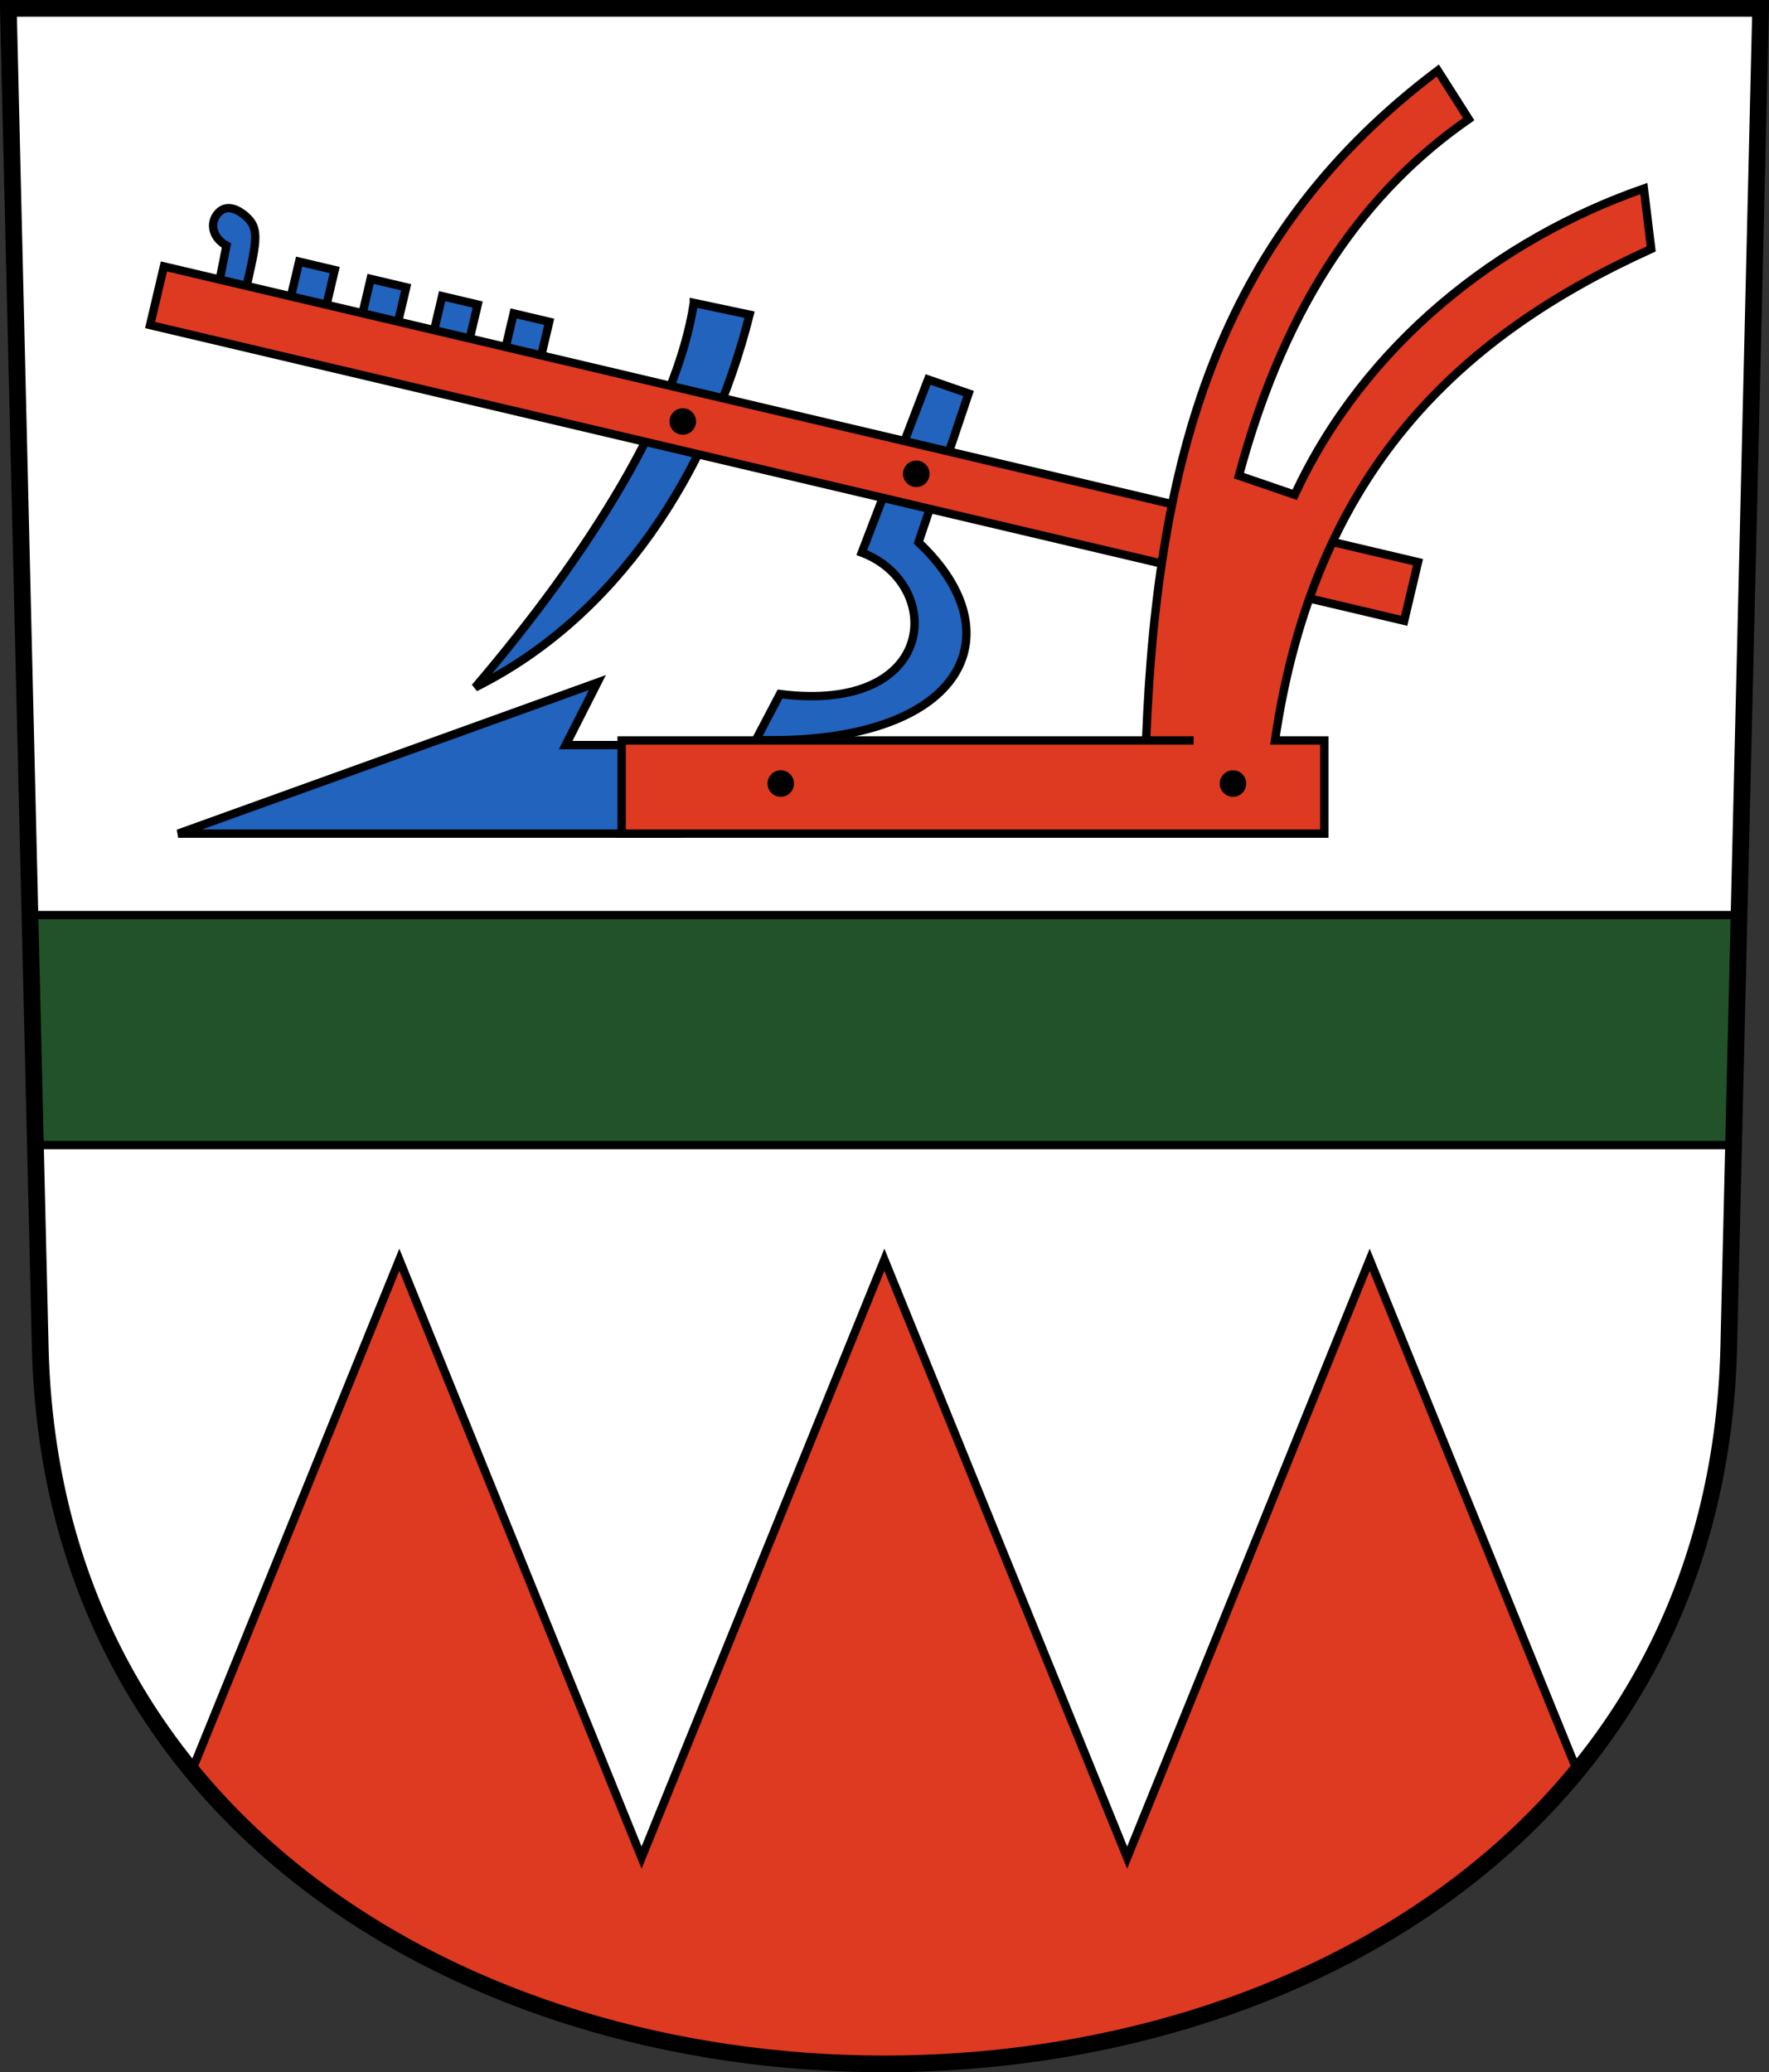 <?xml version="1.0" encoding="UTF-8"?>
<!-- Created with Inkscape (http://www.inkscape.org/) -->
<svg id="a" width="211.75" height="248.03" version="1.0" xmlns="http://www.w3.org/2000/svg">
 <rect width="100%" height="100%" fill="#333333" stroke="none"/>
 <path d="m1 1 3.814 160.21c2.724 114.43 199.4 114.43 202.12 0l3.814-160.21z" fill="#fff"/>
 <path d="m29.133 35.924c1.537-6.829 2.135-8.486 0.213-10.112-0.887-0.751-2.268-1.456-3.292-0.249-1.046 1.232-0.528 2.99 1.055 3.829l-1.196 6.042z" fill="#2163bd" stroke="#000" stroke-width="1px"/>
 <rect transform="rotate(13.267)" x="50.842" y="22.31" width="4.374" height="5.249" color="#000000" fill="#2163bd" stroke="#000" stroke-width="1px"/>
 <path d="m81.303 99.779h-59.974l50.179-18.08-3.796 7.481h14.464z" fill="#2163bd" stroke="#000" stroke-width="1px"/>
 <rect transform="rotate(13.267)" x="68.451" y="22.403" width="4.374" height="5.249" color="#000000" fill="#2163bd" stroke="#000" stroke-width="1px"/>
 <path d="m111.09 45.425 4.849 1.675-5.995 17.81c11.876 11.149 5.278 24.341-19.472 23.673l2.896-5.511c19.046 2.409 19.677-13.213 9.787-16.928z" fill="#2163bd" stroke="#000" stroke-width="1px"/>
 <rect transform="rotate(13.267)" x="59.647" y="22.357" width="4.374" height="5.249" color="#000000" fill="#2163bd" stroke="#000" stroke-width="1px"/>
 <path d="m83.053 36.255 6.671 1.411c-4.772 18.905-15.92 36.189-32.856 44.612 13.806-16.193 24.22-33.004 26.185-46.023z" fill="#2163bd" stroke="#000" stroke-width="1px"/>
 <rect transform="rotate(13.267)" x="42.038" y="22.264" width="4.374" height="5.249" color="#000000" fill="#2163bd" stroke="#000" stroke-width="1px"/>
 <rect transform="rotate(13.267)" x="26.415" y="26.536" width="154.23" height="7.21" color="#000000" fill="#de3921" stroke="#000" stroke-width="1px"/>
 <path d="m74.413 88.627v11.153h84.111v-11.153h-5.907c4.719-32.235 22.106-48.443 45.032-58.83l-0.877-7.23c-17.272 6.017-33.418 18.555-41.796 36.656l-6.679-2.292c5.722-21.3 15.48-34.316 27.508-42.673l-3.703-5.819c-25.477 19.224-33.541 44.755-34.914 80.188h5.686z" fill="#de3921" stroke="#000" stroke-width="1px"/>
 <path d="m3.581 109.53 0.656 27.531h203.25l0.656-27.531z" color="#000000" fill="#215229" stroke="#000" stroke-width=".999"/>
 <circle cx="147.59" cy="93.784" r="1.587" color="#000000"/>
 <circle cx="93.457" cy="93.784" r="1.587" color="#000000"/>
 <circle cx="109.68" cy="56.71" r="1.587" color="#000000"/>
 <circle cx="81.73" cy="50.45" r="1.587" color="#000000"/>
 <path d="m47.8 150.78-24.844 61.188c38.401 46.755 127.44 46.755 165.84 0l-24.844-61.188-29.031 71.562-29.062-71.562-29.063 71.562z" fill="#de3921" stroke="#000" stroke-width=".999"/>
 <path d="m1 1 3.814 160.21c2.724 114.43 199.4 114.43 202.12 0l3.814-160.21z" fill="none" stroke="#000" stroke-width="2"/>
</svg>
